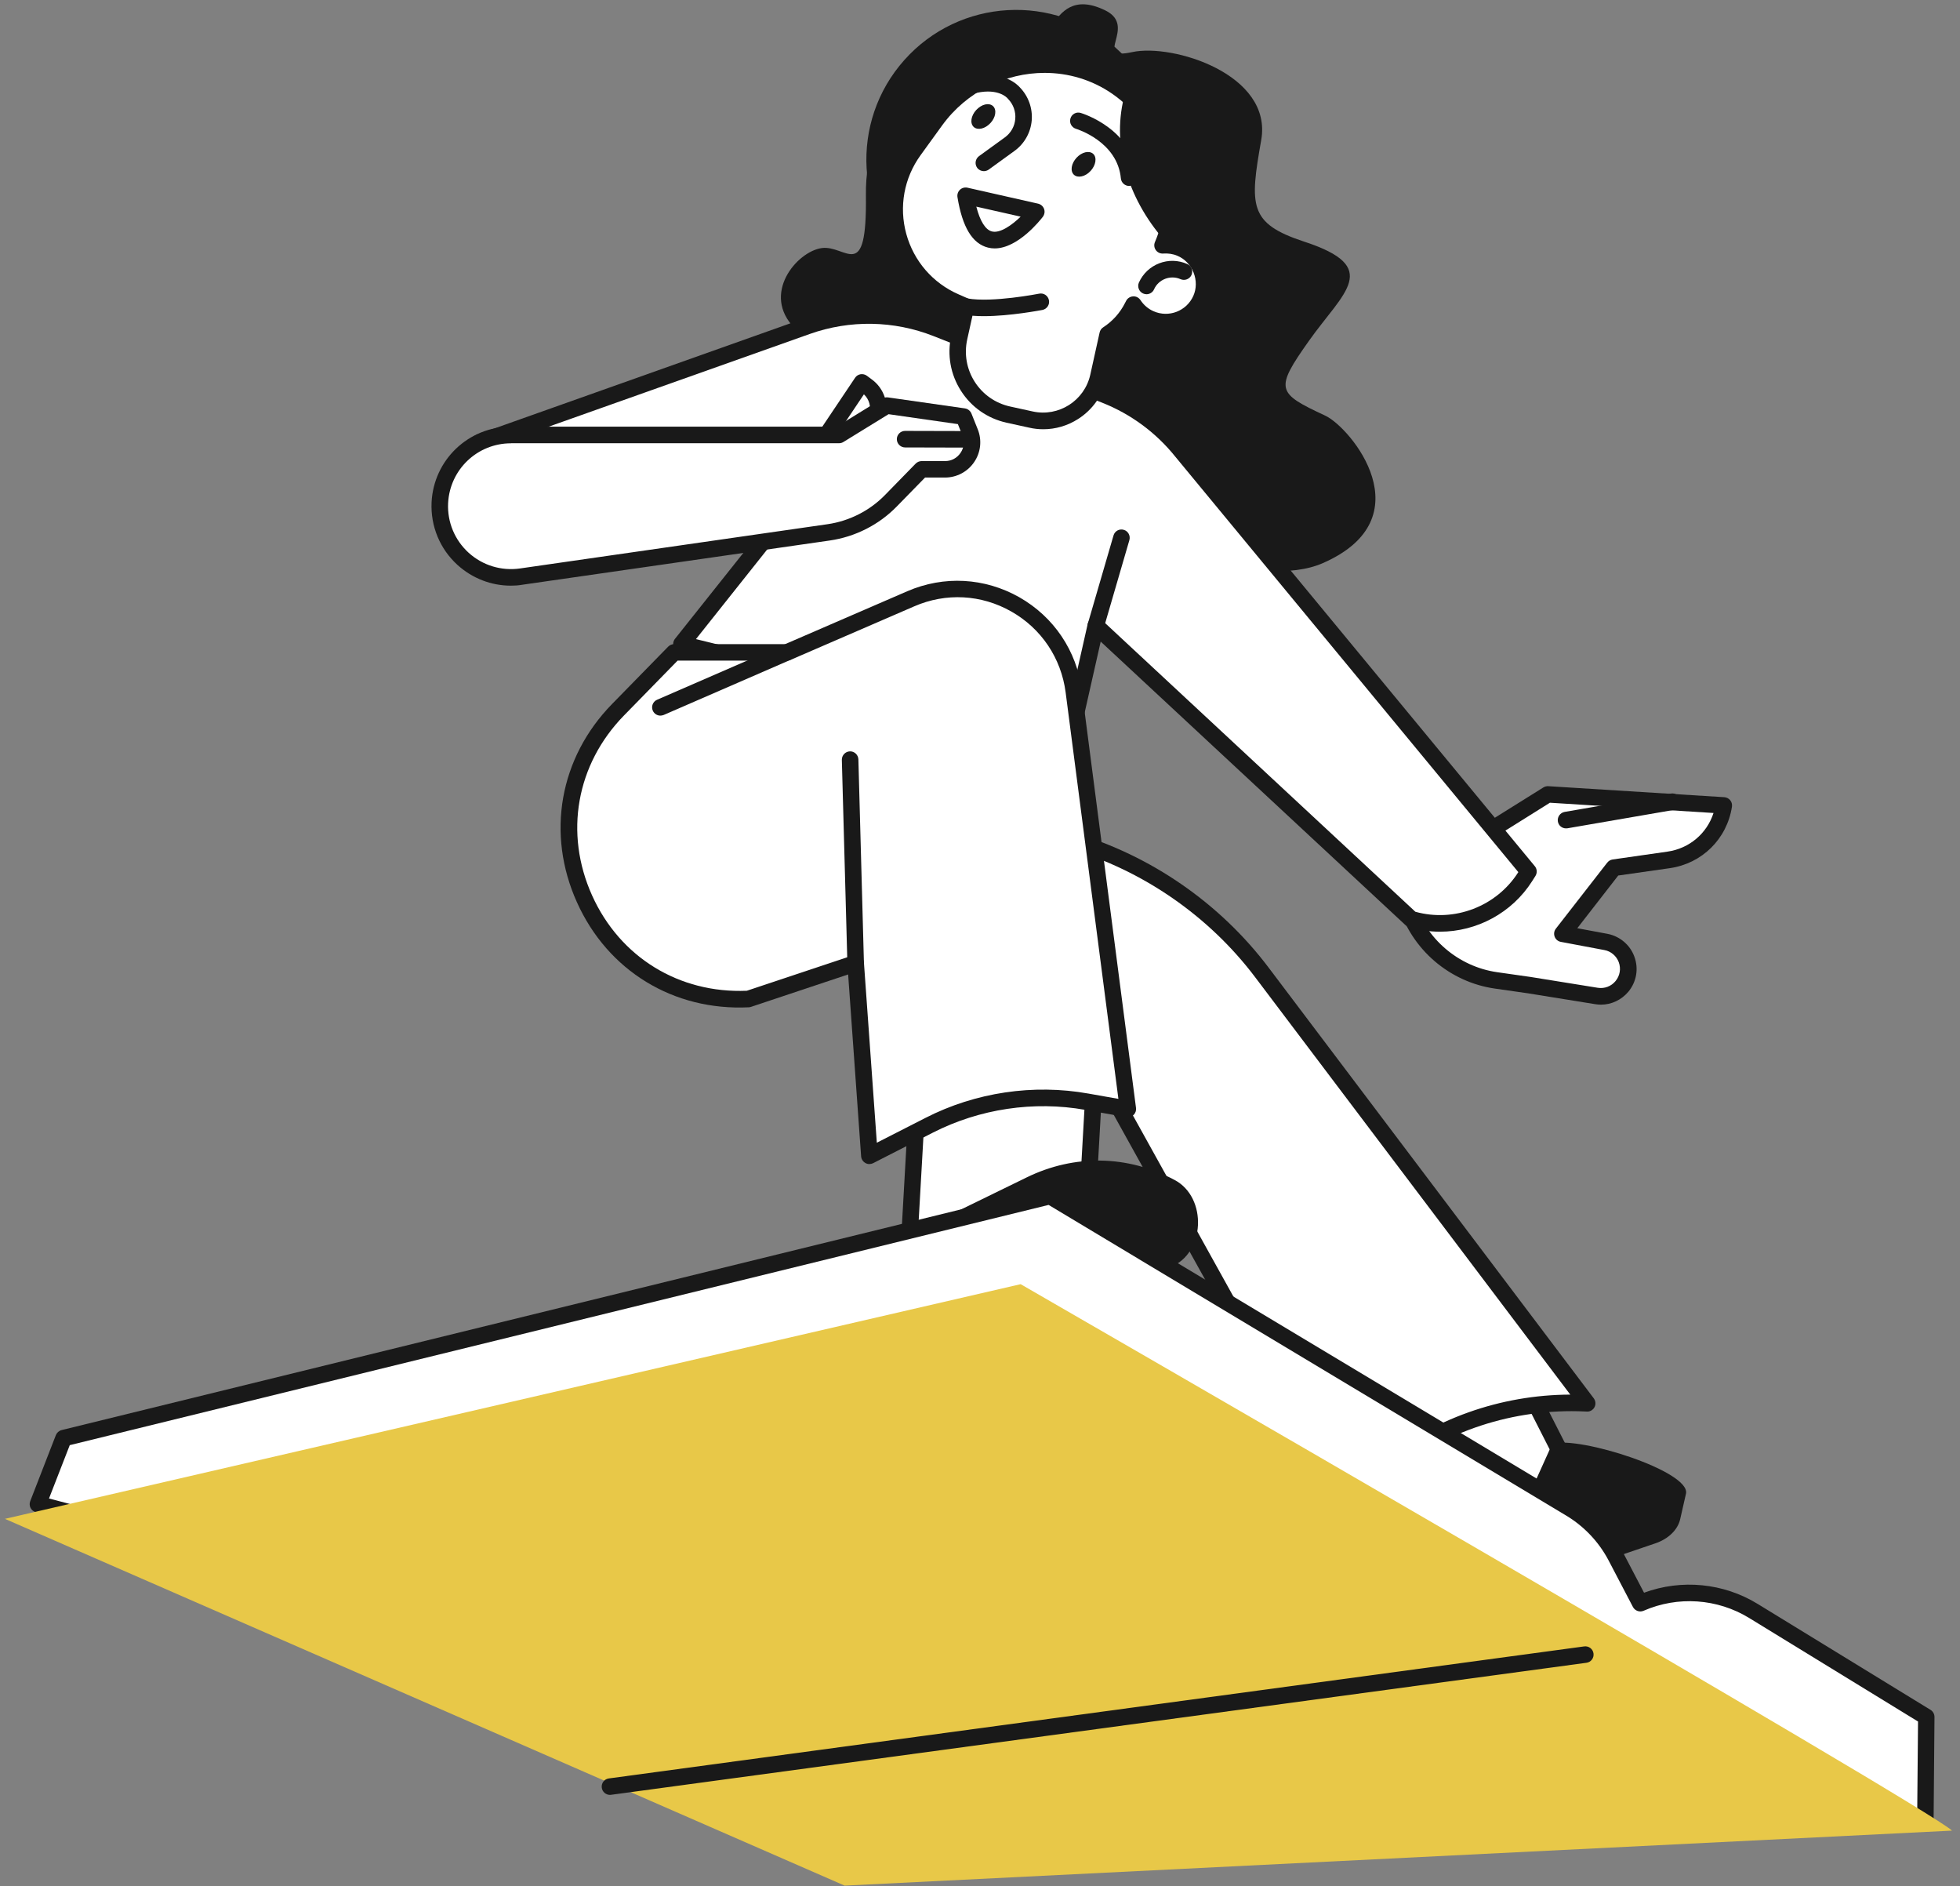 <?xml version="1.0" encoding="UTF-8"?>
<svg xmlns="http://www.w3.org/2000/svg" width="237" height="228" viewBox="0 0 237 228" fill="none">
  <rect x="0" y="0" width="237" height="228" fill="#808080" stroke="none"/>
  <g clip-path="url(#clip0_1946_31767)">
    <path d="M169.405 107.13L170.035 109.21C171.545 114.16 175.785 117.8 180.905 118.53L184.915 119.1L193.025 120.41C195.535 120.82 197.545 118.36 196.655 115.97C196.245 114.88 195.305 114.09 194.165 113.88L188.905 112.89L195.115 104.91L201.755 103.96C205.185 103.47 207.885 100.79 208.415 97.37L187.135 96.04L169.405 107.13Z" fill="white"></path>
    <path d="M193.585 121.45C193.355 121.45 193.115 121.43 192.875 121.39L184.765 120.08L180.775 119.51C175.285 118.73 170.695 114.79 169.085 109.49L168.455 107.41C168.325 106.98 168.495 106.51 168.885 106.27L186.625 95.19C186.805 95.08 187.015 95.03 187.215 95.04L208.495 96.37C208.775 96.39 209.035 96.52 209.215 96.74C209.395 96.96 209.465 97.24 209.425 97.52C208.825 101.41 205.815 104.39 201.915 104.95L195.675 105.84L190.725 112.21L194.375 112.89C195.845 113.17 197.095 114.21 197.615 115.62C198.165 117.08 197.895 118.66 196.915 119.87C196.065 120.88 194.865 121.45 193.585 121.45ZM170.585 107.57L170.995 108.91C172.385 113.47 176.335 116.86 181.055 117.53L185.065 118.1L193.195 119.41C194.015 119.54 194.825 119.24 195.355 118.59C195.885 117.94 196.025 117.09 195.735 116.31C195.455 115.56 194.785 114.99 193.995 114.85L188.735 113.86C188.395 113.8 188.105 113.56 187.985 113.23C187.865 112.9 187.915 112.54 188.135 112.26L194.345 104.28C194.505 104.08 194.735 103.94 194.995 103.9L201.635 102.95C204.275 102.57 206.405 100.75 207.195 98.28L187.415 97.04L170.585 107.57Z" fill="#191919"></path>
    <path d="M189.355 100.14C188.875 100.14 188.455 99.8 188.375 99.31C188.285 98.77 188.645 98.25 189.195 98.15L202.055 95.93C202.595 95.84 203.115 96.2 203.215 96.75C203.305 97.29 202.945 97.81 202.395 97.91L189.535 100.13C189.475 100.14 189.415 100.14 189.355 100.14Z" fill="#191919"></path>
    <path d="M191.245 180.58L172.795 191.19L161.005 168.02L179.455 157.41L191.245 180.58Z" fill="white"></path>
    <path d="M172.795 192.19C172.695 192.19 172.605 192.18 172.505 192.15C172.245 192.07 172.025 191.89 171.895 191.64L160.105 168.47C159.865 168 160.035 167.42 160.495 167.15L178.945 156.54C179.185 156.4 179.465 156.37 179.725 156.45C179.985 156.53 180.205 156.71 180.335 156.96L192.125 180.13C192.365 180.6 192.195 181.18 191.735 181.45L173.285 192.06C173.145 192.15 172.965 192.19 172.795 192.19ZM162.325 168.42L173.205 189.8L189.915 180.19L179.035 158.81L162.325 168.42Z" fill="#191919"></path>
    <path d="M131.176 151.02H109.896L111.226 127.52H132.506L131.176 151.02Z" fill="white"></path>
    <path d="M131.175 152.02H109.895C109.615 152.02 109.355 151.91 109.165 151.71C108.975 151.51 108.875 151.24 108.895 150.97L110.225 127.47C110.255 126.94 110.695 126.53 111.225 126.53H132.505C132.785 126.53 133.045 126.64 133.235 126.84C133.425 127.04 133.525 127.31 133.505 127.58L132.175 151.08C132.145 151.61 131.705 152.02 131.175 152.02ZM110.945 150.02H130.225L131.445 128.52H112.165L110.945 150.02Z" fill="#191919"></path>
    <path d="M96.105 39.69C98.075 41.67 98.895 43.48 98.815 44.67C98.815 44.67 144.665 74.78 159.965 68.07C172.345 62.64 163.355 51.69 160.235 50.24C154.375 47.51 154.105 47.09 158.285 41.19C162.465 35.29 167.175 32.31 157.695 29.21C150.995 27.01 151.105 24.88 152.505 16.93C153.905 8.98 141.795 5.23 136.895 6.3C131.985 7.37 137.575 3.22 133.695 1.28C129.815 -0.65 128.255 1.52 127.195 3.08C126.135 4.64 117.415 3.44 114.345 9.23C111.275 15.02 104.575 12.82 104.705 23.63C104.835 34.43 102.315 29.57 99.355 29.99C96.355 30.41 91.995 35.55 96.105 39.69Z" fill="#191919"></path>
    <path d="M82.404 77.86L97.924 58.35L58.024 53.47L97.584 39.42C102.664 37.61 108.234 37.71 113.254 39.69L133.664 47.75C137.274 49.17 140.444 51.51 142.874 54.54L184.834 105.35L184.454 105.95C181.534 110.58 175.884 112.69 170.644 111.12L132.514 75.65L129.414 89.4L82.404 77.86Z" fill="white"></path>
    <path d="M174.114 112.63C172.864 112.63 171.594 112.45 170.354 112.08C170.204 112.04 170.074 111.96 169.964 111.85L133.094 77.56L130.374 89.61C130.314 89.87 130.154 90.1 129.924 90.24C129.694 90.38 129.424 90.42 129.164 90.36L82.165 78.83C81.835 78.75 81.564 78.5 81.454 78.18C81.344 77.86 81.404 77.5 81.615 77.23L96.025 59.12L57.895 54.47C57.434 54.41 57.075 54.05 57.025 53.59C56.974 53.13 57.245 52.69 57.684 52.54L97.245 38.49C102.554 36.6 108.374 36.7 113.614 38.78L134.024 46.84C137.784 48.32 141.114 50.78 143.644 53.93L185.594 104.72C185.864 105.05 185.894 105.52 185.664 105.89L185.284 106.49C182.834 110.37 178.554 112.63 174.114 112.63ZM171.144 110.22C175.864 111.53 180.964 109.58 183.594 105.43L142.094 55.18C139.774 52.29 136.724 50.05 133.294 48.69L112.884 40.63C108.094 38.74 102.774 38.65 97.924 40.37L62.344 53L98.034 57.36C98.394 57.4 98.704 57.64 98.835 57.97C98.975 58.3 98.915 58.69 98.695 58.97L84.154 77.26L128.644 88.17L131.524 75.42C131.604 75.07 131.864 74.79 132.204 74.69C132.544 74.58 132.914 74.67 133.184 74.91L171.144 110.22Z" fill="#191919"></path>
    <path d="M123.415 99.81L129.575 101.63C138.745 104.34 146.805 109.92 152.575 117.55L191.915 169.65L191.695 169.64C182.845 169.22 174.145 172.07 167.275 177.66L161.995 181.95L130.075 124.42L123.415 99.81Z" fill="white"></path>
    <path d="M161.985 182.95C161.925 182.95 161.855 182.94 161.795 182.93C161.505 182.87 161.255 182.69 161.115 182.43L129.195 124.9C129.155 124.83 129.125 124.75 129.105 124.68L122.455 100.07C122.365 99.72 122.465 99.35 122.725 99.09C122.985 98.84 123.365 98.75 123.705 98.85L129.865 100.67C139.175 103.42 147.525 109.2 153.375 116.94L192.715 169.04C192.945 169.35 192.985 169.77 192.805 170.11C192.625 170.45 192.255 170.67 191.875 170.64L191.655 170.63C183.035 170.23 174.605 172.99 167.915 178.43L162.635 182.72C162.435 182.87 162.215 182.95 161.985 182.95ZM130.995 124.04L162.285 180.42L166.645 176.88C173.235 171.52 181.425 168.62 189.875 168.59L151.785 118.15C146.195 110.74 138.205 105.22 129.305 102.59L124.855 101.28L130.995 124.04Z" fill="#191919"></path>
    <path d="M105.125 139.71L112.365 136.01C118.235 133.01 124.925 132.02 131.425 133.17L136.385 134.05L129.835 83.56C128.625 74.21 118.785 68.62 110.125 72.37L95.155 78.85H81.515L74.725 85.79C61.625 99.19 71.775 121.7 90.485 120.75L103.455 116.43L105.125 139.71Z" fill="white"></path>
    <path d="M105.125 140.72C104.955 140.72 104.785 140.68 104.635 140.59C104.345 140.42 104.155 140.13 104.125 139.79L102.555 117.8L90.805 121.72C90.715 121.75 90.625 121.77 90.535 121.77C81.445 122.21 73.495 117.37 69.765 109.08C66.025 100.79 67.655 91.61 74.005 85.11L80.795 78.17C80.985 77.98 81.245 77.87 81.505 77.87H94.935L109.715 71.47C114.135 69.56 119.065 69.83 123.255 72.2C127.435 74.58 130.195 78.68 130.815 83.45L137.365 133.94C137.405 134.26 137.295 134.57 137.065 134.79C136.835 135.01 136.505 135.11 136.195 135.05L131.235 134.17C124.995 133.06 118.455 134.04 112.805 136.92L105.565 140.62C105.435 140.68 105.275 140.72 105.125 140.72ZM103.465 115.44C103.665 115.44 103.855 115.5 104.025 115.61C104.285 115.78 104.445 116.06 104.465 116.37L106.025 138.14L111.925 135.13C117.955 132.05 124.945 131.01 131.615 132.2L135.235 132.84L128.855 83.7C128.315 79.56 125.925 75.99 122.295 73.93C118.665 71.86 114.375 71.63 110.545 73.3L95.575 79.78C95.445 79.83 95.315 79.86 95.175 79.86H81.935L75.445 86.5C69.685 92.4 68.205 100.73 71.595 108.25C74.965 115.73 82.125 120.11 90.305 119.77L103.145 115.49C103.245 115.45 103.355 115.44 103.465 115.44Z" fill="#191919"></path>
    <path d="M103.465 117.44C102.925 117.44 102.485 117.01 102.465 116.47L101.795 91.86C101.785 91.31 102.215 90.85 102.765 90.83C103.315 90.81 103.775 91.25 103.795 91.8L104.465 116.41C104.475 116.96 104.045 117.42 103.495 117.44C103.475 117.44 103.465 117.44 103.465 117.44Z" fill="#191919"></path>
    <path d="M79.855 86.51C79.465 86.51 79.105 86.29 78.935 85.91C78.715 85.4 78.945 84.81 79.455 84.59L94.755 77.94C95.265 77.72 95.855 77.95 96.075 78.46C96.295 78.97 96.065 79.56 95.555 79.78L80.255 86.43C80.115 86.48 79.985 86.51 79.855 86.51Z" fill="#191919"></path>
    <path d="M136.381 31.365C143.04 23.903 142.389 12.455 134.927 5.796C127.465 -0.864 116.017 -0.213 109.357 7.25C102.698 14.712 103.349 26.16 110.812 32.819C118.274 39.479 129.722 38.828 136.381 31.365Z" fill="#191919"></path>
    <path d="M142.755 29.99C142.045 29.69 141.295 29.58 140.575 29.64C143.495 22.83 141.285 14.81 135.065 10.5C127.965 5.59 118.175 7.58 113.115 14.57L110.515 18.16C105.955 24.47 108.385 33.37 115.525 36.48L116.825 37.05L115.995 40.8C115.065 45.01 117.725 49.17 121.935 50.1L124.675 50.7C128.365 51.51 132.015 49.18 132.825 45.5L133.955 40.39C135.195 39.59 136.245 38.46 136.945 37.05L137.075 36.8C137.545 37.53 138.225 38.13 139.075 38.51C141.415 39.56 144.165 38.5 145.215 36.16C146.245 33.84 145.105 30.98 142.755 29.99Z" fill="white"></path>
    <path d="M126.155 51.89C125.585 51.89 125.015 51.83 124.455 51.7L121.715 51.1C119.415 50.59 117.455 49.22 116.195 47.24C114.925 45.26 114.515 42.9 115.015 40.6L115.665 37.65L115.125 37.41C111.445 35.81 108.725 32.67 107.675 28.79C106.615 24.92 107.355 20.83 109.715 17.58L112.315 13.99C117.755 6.47 128.215 4.54 135.645 9.68C141.775 13.92 144.315 21.74 142.005 28.72C142.395 28.79 142.785 28.91 143.155 29.06C144.525 29.64 145.635 30.78 146.195 32.2C146.755 33.62 146.735 35.21 146.125 36.57C144.855 39.41 141.515 40.7 138.665 39.43C138.145 39.2 137.675 38.9 137.255 38.53C136.615 39.49 135.795 40.33 134.845 41.01L133.805 45.73C133.355 47.77 132.135 49.52 130.365 50.65C129.085 51.47 127.635 51.89 126.155 51.89ZM126.315 8.81C121.615 8.81 116.905 11.04 113.915 15.17L111.315 18.76C109.315 21.52 108.685 24.99 109.585 28.27C110.485 31.55 112.785 34.22 115.905 35.58L117.205 36.15C117.645 36.34 117.885 36.82 117.785 37.28L116.955 41.03C116.565 42.8 116.885 44.63 117.865 46.16C118.845 47.69 120.365 48.75 122.135 49.14L124.875 49.74C128.015 50.43 131.135 48.44 131.835 45.3L132.965 40.19C133.025 39.93 133.175 39.71 133.395 39.57C134.525 38.84 135.435 37.82 136.035 36.63L136.165 36.38C136.325 36.06 136.645 35.85 137.005 35.83C137.365 35.8 137.705 35.98 137.905 36.28C138.295 36.87 138.835 37.34 139.475 37.62C141.315 38.44 143.475 37.61 144.295 35.77C144.685 34.9 144.695 33.88 144.325 32.95C143.955 32.03 143.245 31.28 142.365 30.92C141.825 30.69 141.245 30.61 140.655 30.65C140.305 30.68 139.965 30.52 139.765 30.24C139.555 29.95 139.515 29.58 139.655 29.26C142.405 22.85 140.235 15.31 134.495 11.34C132.025 9.63 129.175 8.81 126.315 8.81Z" fill="#191919"></path>
    <path d="M138.634 35.57C138.494 35.57 138.364 35.54 138.224 35.48C137.724 35.26 137.494 34.66 137.714 34.16C138.714 31.93 141.334 30.92 143.564 31.92C144.064 32.14 144.294 32.74 144.074 33.24C143.854 33.74 143.254 33.97 142.754 33.75C141.534 33.21 140.084 33.76 139.544 34.98C139.384 35.35 139.014 35.57 138.634 35.57Z" fill="#191919"></path>
    <path d="M118.964 20.69C118.654 20.69 118.354 20.55 118.154 20.28C117.834 19.83 117.934 19.21 118.374 18.88L121.504 16.61C122.234 16.08 122.694 15.27 122.764 14.38C122.844 13.49 122.524 12.61 121.904 11.97C121.874 11.94 121.854 11.91 121.824 11.88C121.794 11.84 120.754 10.65 118.114 11.22C117.574 11.33 117.044 11 116.924 10.46C116.804 9.92 117.144 9.39 117.684 9.27C121.294 8.48 123.044 10.23 123.354 10.6C124.364 11.66 124.874 13.1 124.754 14.56C124.624 16.03 123.874 17.37 122.674 18.24L119.544 20.51C119.364 20.63 119.164 20.69 118.964 20.69Z" fill="#191919"></path>
    <path d="M131.635 20.89C130.915 21.49 130.055 21.51 129.715 20.95C129.375 20.38 129.695 19.44 130.415 18.84C131.135 18.24 131.995 18.22 132.335 18.78C132.665 19.35 132.355 20.29 131.635 20.89Z" fill="#191919"></path>
    <path d="M119.515 15.11C118.795 15.71 117.935 15.73 117.595 15.17C117.255 14.6 117.565 13.66 118.295 13.06C119.015 12.46 119.875 12.44 120.215 13C120.555 13.57 120.245 14.52 119.515 15.11Z" fill="#191919"></path>
    <path d="M116.765 23.67L125.305 25.6C125.305 25.6 118.525 34.48 116.765 23.67Z" fill="white"></path>
    <path d="M120.275 30.03C120.005 30.03 119.735 30 119.465 29.93C117.575 29.46 116.365 27.46 115.775 23.83C115.725 23.5 115.835 23.17 116.075 22.94C116.315 22.71 116.655 22.62 116.985 22.69L125.525 24.62C125.855 24.7 126.125 24.93 126.245 25.25C126.365 25.57 126.305 25.93 126.105 26.2C125.775 26.63 123.085 30.03 120.275 30.03ZM118.055 24.98C118.505 26.74 119.165 27.79 119.945 27.98C120.935 28.23 122.365 27.21 123.415 26.19L118.055 24.98Z" fill="#191919"></path>
    <path d="M140.795 29.05C143.195 22.76 141.325 15.58 136.045 11.27C134.335 17.26 136.255 23.87 140.795 29.05Z" fill="#191919"></path>
    <path d="M136.535 22.48C136.025 22.48 135.585 22.09 135.535 21.57C135.125 17.15 130.305 15.63 130.105 15.57C129.575 15.41 129.275 14.85 129.435 14.32C129.595 13.79 130.145 13.49 130.675 13.65C130.935 13.73 136.995 15.6 137.525 21.38C137.575 21.93 137.175 22.42 136.625 22.47C136.595 22.48 136.565 22.48 136.535 22.48Z" fill="#191919"></path>
    <path d="M118.965 38.22C118.135 38.22 117.335 38.17 116.645 38.05C116.105 37.95 115.735 37.43 115.835 36.89C115.935 36.35 116.435 35.98 116.995 36.08C119.985 36.61 125.605 35.51 125.655 35.5C126.205 35.39 126.725 35.74 126.835 36.29C126.945 36.83 126.595 37.36 126.045 37.47C125.845 37.5 122.155 38.22 118.965 38.22Z" fill="#191919"></path>
    <path d="M111.535 148.49L124.175 142.32C129.925 139.52 136.355 139.63 142.025 142.64C146.035 144.76 145.725 151.55 141.545 153.16L117.995 162.24C116.375 162.86 114.605 162.44 113.315 161.14L110.215 157.98C107.515 155.23 108.225 150.11 111.535 148.49Z" fill="#191919"></path>
    <path d="M132.504 76.65C132.414 76.65 132.314 76.64 132.224 76.61C131.694 76.46 131.394 75.9 131.544 75.37L134.644 64.73C134.794 64.2 135.344 63.89 135.884 64.05C136.414 64.2 136.714 64.76 136.564 65.29L133.464 75.93C133.334 76.36 132.934 76.65 132.504 76.65Z" fill="#191919"></path>
    <path d="M99.904 52.67L104.224 46.23L104.844 46.69C105.984 47.53 106.474 48.98 106.074 50.34L99.904 52.67Z" fill="white"></path>
    <path d="M99.904 53.67C99.714 53.67 99.524 53.62 99.344 53.5C98.884 53.19 98.764 52.57 99.074 52.11L103.394 45.67C103.544 45.44 103.784 45.29 104.054 45.24C104.324 45.2 104.594 45.26 104.814 45.42L105.434 45.88C106.904 46.96 107.544 48.87 107.024 50.62C106.864 51.15 106.314 51.46 105.784 51.29C105.254 51.13 104.954 50.58 105.114 50.05C105.364 49.19 105.104 48.27 104.464 47.67L100.734 53.23C100.544 53.51 100.224 53.67 99.904 53.67Z" fill="#191919"></path>
    <path d="M101.465 52.59H61.785C57.195 52.59 53.405 56.2 53.185 60.79C52.925 66.19 57.665 70.49 63.015 69.71L100.205 64.37C103.065 63.96 105.715 62.61 107.735 60.54L111.435 56.75H114.265C116.575 56.75 118.145 54.42 117.295 52.28L116.535 50.38L107.225 49.05L101.465 52.59Z" fill="white"></path>
    <path d="M61.775 70.8C59.405 70.8 57.115 69.92 55.325 68.3C53.195 66.37 52.055 63.61 52.185 60.73C52.435 55.6 56.645 51.58 61.775 51.58H101.175L106.695 48.18C106.895 48.06 107.135 48.01 107.365 48.04L116.675 49.37C117.025 49.42 117.325 49.66 117.465 49.99L118.225 51.89C118.755 53.2 118.595 54.69 117.795 55.86C117.005 57.03 115.685 57.73 114.265 57.73H111.855L108.445 61.22C106.285 63.44 103.405 64.9 100.335 65.34L63.145 70.69C62.705 70.77 62.235 70.8 61.775 70.8ZM61.785 53.59C57.715 53.59 54.385 56.77 54.185 60.83C54.075 63.11 54.985 65.29 56.665 66.82C58.355 68.35 60.605 69.04 62.875 68.72L100.065 63.37C102.695 62.99 105.165 61.74 107.025 59.83L110.725 56.04C110.915 55.85 111.175 55.74 111.445 55.74H114.275C115.035 55.74 115.715 55.38 116.145 54.75C116.575 54.12 116.655 53.35 116.375 52.64L115.825 51.27L107.445 50.07L101.985 53.43C101.825 53.53 101.645 53.58 101.465 53.58H61.785V53.59Z" fill="#191919"></path>
    <path d="M117.304 54.11L109.444 54.09C108.894 54.09 108.444 53.64 108.444 53.09C108.444 52.54 108.894 52.09 109.444 52.09L117.304 52.11C117.854 52.11 118.304 52.56 118.304 53.11C118.304 53.66 117.854 54.11 117.304 54.11Z" fill="#191919"></path>
    <path d="M187.705 174.52L185.125 180.24C179.315 181.83 166.425 182.94 171.745 190.92L171.925 191.77C173.295 194.68 173.625 195.61 177.635 194.24L200.195 186.56C201.745 186.03 202.875 184.93 203.165 183.65L203.865 180.57C204.465 177.89 191.045 173.6 187.705 174.52Z" fill="#191919"></path>
    <path d="M232.815 220.41L232.925 207.55L212.035 194.75C207.895 192.21 202.785 191.86 198.335 193.81L195.395 188.19C194.135 185.78 192.225 183.76 189.885 182.35L126.955 144.59L7.685 173.86L4.585 181.84L118.095 211.55L232.815 220.41Z" fill="white"></path>
    <path d="M232.815 221.41C232.785 221.41 232.765 221.41 232.735 221.41L118.005 212.54C117.945 212.54 117.885 212.53 117.825 212.51L4.335 182.8C4.055 182.73 3.825 182.54 3.695 182.29C3.565 182.04 3.555 181.74 3.655 181.47L6.755 173.49C6.875 173.19 7.135 172.96 7.445 172.88L126.715 143.62C126.965 143.56 127.245 143.6 127.465 143.73L190.395 181.49C192.895 182.99 194.925 185.14 196.275 187.72L198.795 192.54C203.325 190.87 208.405 191.36 212.545 193.9L233.435 206.7C233.735 206.88 233.915 207.21 233.915 207.56L233.805 220.42C233.805 220.7 233.685 220.96 233.485 221.15C233.315 221.32 233.065 221.41 232.815 221.41ZM118.255 210.55L231.825 219.33L231.925 208.11L211.515 195.6C207.665 193.24 202.885 192.91 198.745 194.72C198.265 194.93 197.705 194.73 197.455 194.27L194.515 188.65C193.335 186.4 191.555 184.52 189.375 183.21L126.795 145.66L8.435 174.7L5.925 181.15L118.255 210.55Z" fill="#191919"></path>
    <path d="M236.035 221.3C233.375 218.64 123.415 155.24 123.415 155.24L0.595 183.61L102.135 227.95L236.035 221.3Z" fill="#E8C848"></path>
    <path d="M73.755 216.98C73.265 216.98 72.835 216.62 72.765 216.11C72.695 215.56 73.075 215.06 73.625 214.99L191.565 199.03C192.115 198.96 192.615 199.34 192.685 199.89C192.755 200.44 192.375 200.94 191.825 201.01L73.885 216.97C73.845 216.97 73.795 216.98 73.755 216.98Z" fill="#191919"></path>
  </g>
  <defs>
    <clipPath id="clip0_1946_31767">
      <rect width="235.44" height="227.43" fill="white" transform="translate(0.595 0.52)"></rect>
    </clipPath>
  </defs>
</svg>
